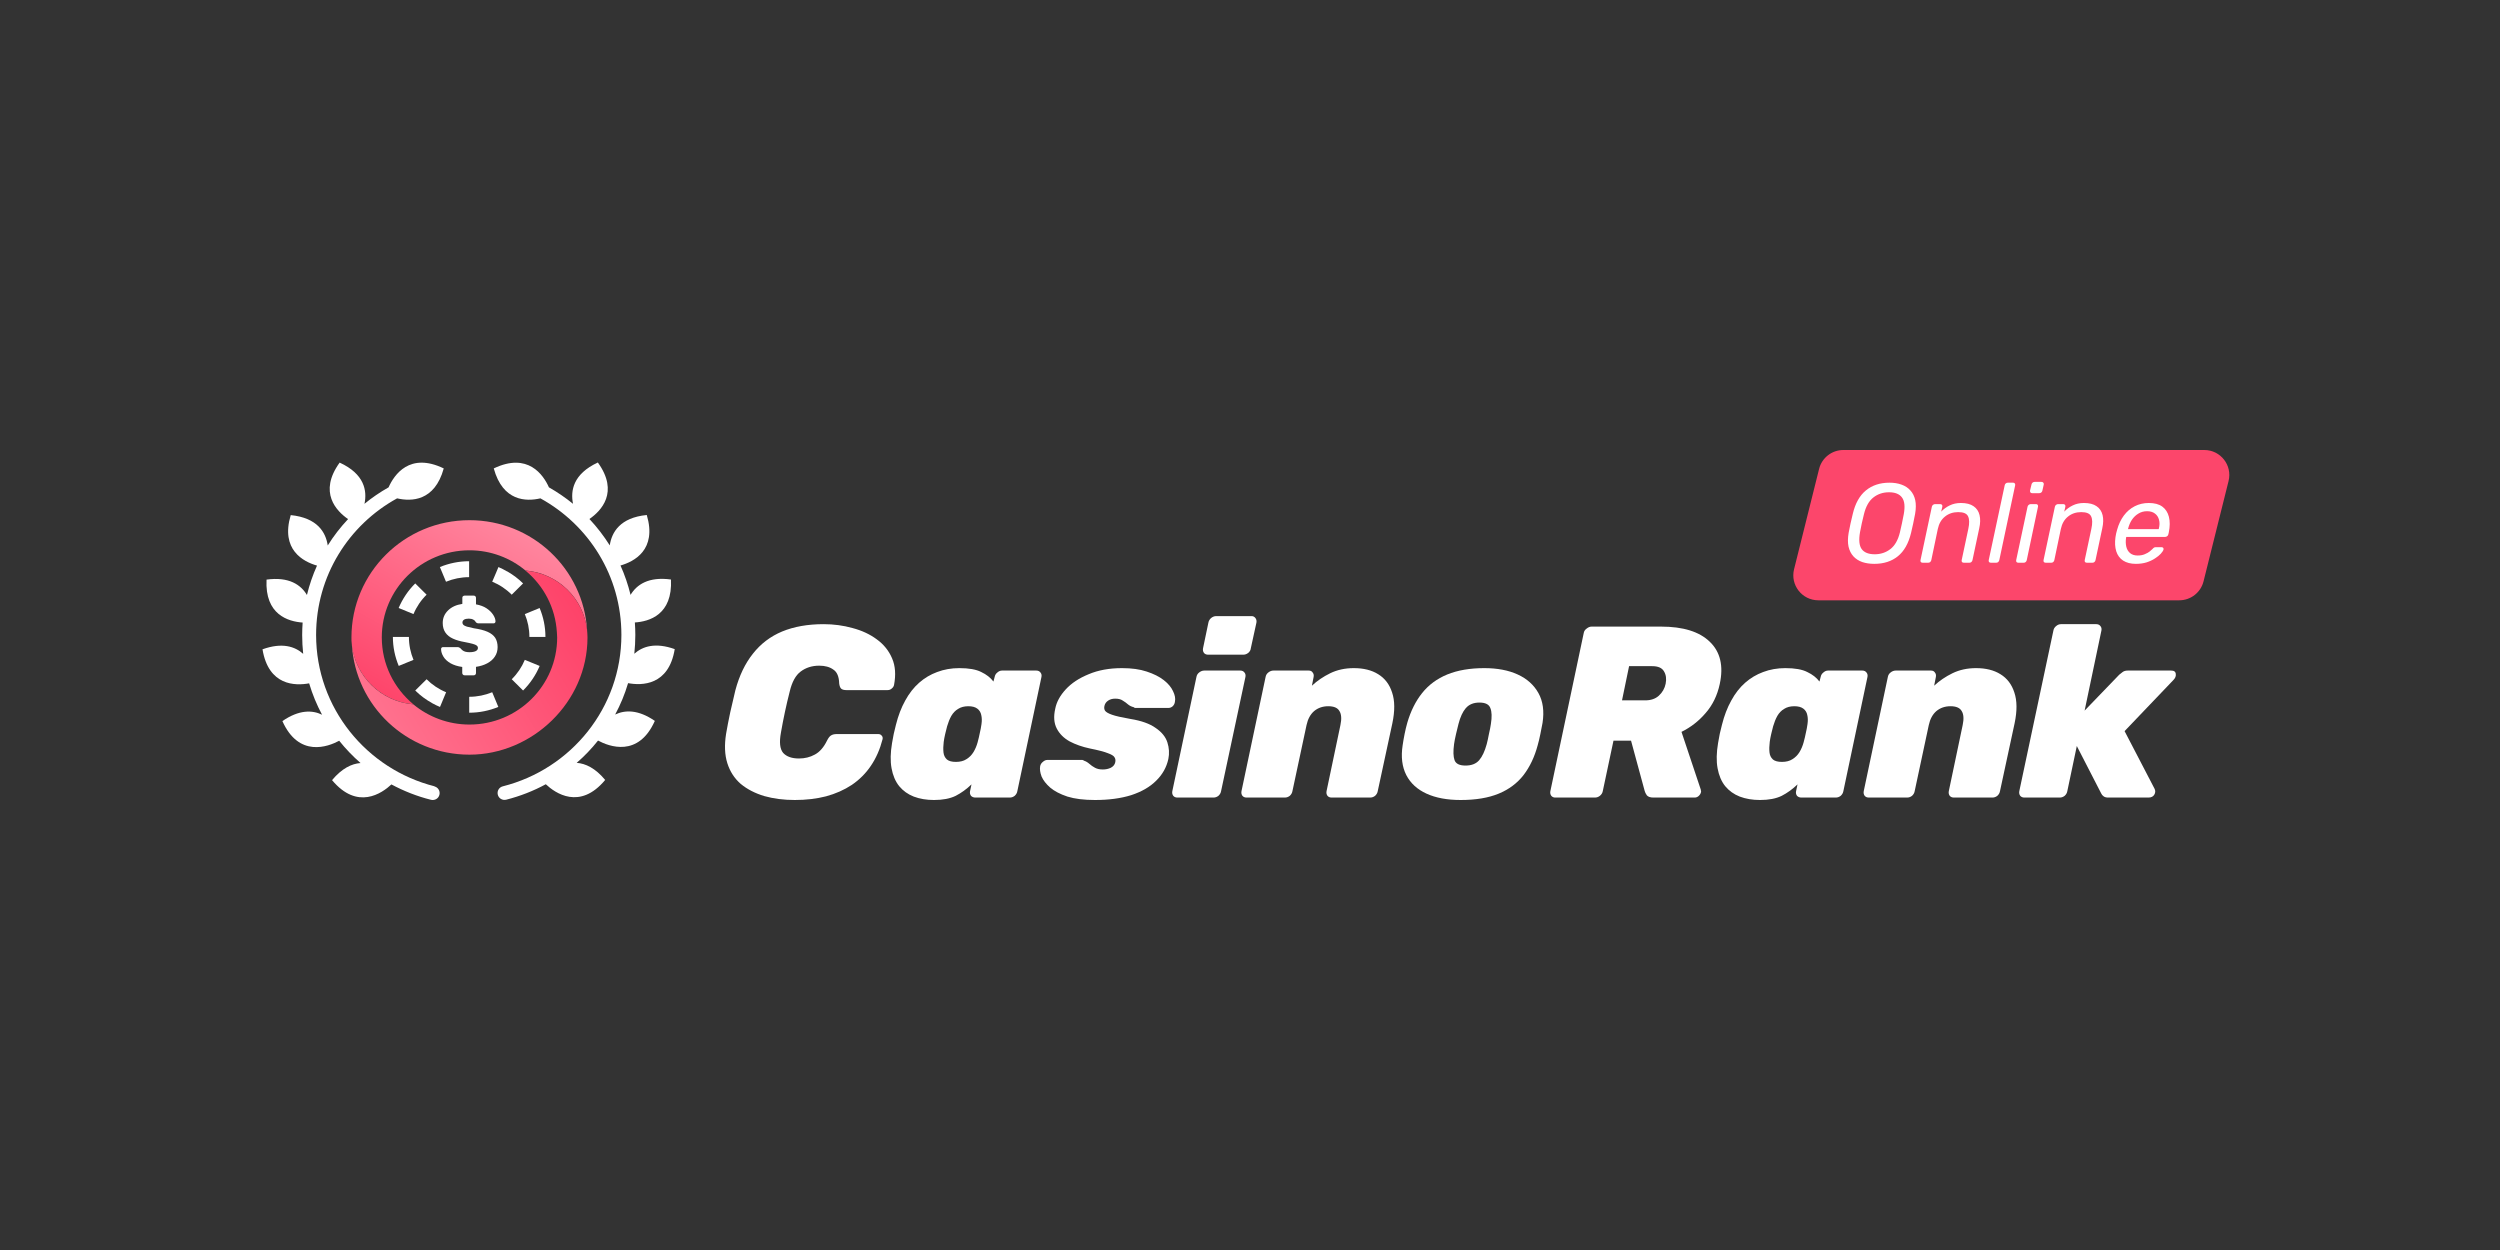 <?xml version="1.0" encoding="UTF-8"?> <svg xmlns="http://www.w3.org/2000/svg" width="200" height="100" viewBox="0 0 200 100" fill="none"><rect x="0" y="0" width="200" height="100" fill="#333333" stroke="none"/><g clip-path="url(#clip0_3777_3488)"><path d="M34.773 62.907C29.327 61.531 25.288 56.632 25.288 50.794C25.288 46.07 27.898 41.994 31.768 39.868C32.897 40.13 34.773 40.116 35.499 37.474C32.772 36.156 31.533 37.983 31.086 38.988C30.404 39.373 29.759 39.81 29.158 40.305C29.378 39.257 29.158 37.918 27.172 37.008C25.449 39.395 26.923 40.888 27.846 41.528C27.238 42.176 26.688 42.882 26.219 43.639C26.065 42.591 25.398 41.426 23.258 41.208C22.429 43.988 24.269 44.935 25.361 45.248C25.024 45.997 24.753 46.783 24.555 47.599C24.071 46.791 23.133 46.121 21.323 46.369C21.183 49.178 23.06 49.724 24.211 49.804C24.189 50.132 24.174 50.467 24.174 50.801C24.174 51.311 24.203 51.813 24.255 52.308C23.595 51.719 22.576 51.377 21 51.944C21.484 54.878 23.631 54.87 24.731 54.667C24.995 55.547 25.339 56.385 25.765 57.178C24.988 56.799 23.932 56.763 22.591 57.687C23.91 60.635 26.256 59.733 27.135 59.26C27.648 59.9 28.22 60.497 28.843 61.043C28.14 61.094 27.355 61.465 26.564 62.411C28.594 64.843 30.558 63.46 31.313 62.754C32.303 63.285 33.366 63.707 34.48 63.984C34.781 64.057 35.081 63.882 35.154 63.583C35.228 63.285 35.052 62.986 34.751 62.914L34.773 62.907Z" fill="white"></path><path d="M54 51.937C52.424 51.369 51.405 51.711 50.745 52.3C50.797 51.806 50.826 51.303 50.826 50.794C50.826 50.459 50.811 50.124 50.789 49.797C51.94 49.724 53.817 49.178 53.677 46.361C51.867 46.113 50.929 46.783 50.445 47.591C50.247 46.776 49.976 45.99 49.639 45.24C50.731 44.927 52.571 43.988 51.742 41.2C49.602 41.411 48.935 42.583 48.781 43.631C48.304 42.874 47.762 42.168 47.154 41.52C48.077 40.88 49.55 39.388 47.828 37C45.849 37.917 45.629 39.257 45.842 40.305C45.24 39.817 44.595 39.373 43.914 38.987C43.467 37.99 42.235 36.163 39.501 37.473C40.227 40.123 42.103 40.13 43.232 39.868C47.095 41.993 49.712 46.07 49.712 50.794C49.712 56.632 45.68 61.53 40.227 62.906C39.926 62.979 39.75 63.277 39.824 63.576C39.897 63.874 40.197 64.049 40.498 63.976C41.612 63.692 42.675 63.277 43.664 62.739C44.419 63.452 46.391 64.828 48.414 62.396C47.623 61.443 46.838 61.079 46.135 61.028C46.758 60.489 47.33 59.892 47.843 59.245C48.722 59.718 51.068 60.62 52.387 57.672C51.046 56.748 49.99 56.792 49.213 57.163C49.639 56.369 49.99 55.525 50.247 54.652C51.346 54.855 53.501 54.855 53.978 51.929L54 51.937Z" fill="white"></path><path d="M37.045 47.685C37.009 47.722 36.987 47.765 36.987 47.816V48.311C36.503 48.384 36.122 48.559 35.843 48.835C35.565 49.105 35.418 49.44 35.418 49.84C35.418 50.146 35.491 50.4 35.631 50.604C35.77 50.808 35.975 50.975 36.239 51.092C36.503 51.216 36.825 51.303 37.192 51.368C37.456 51.419 37.661 51.463 37.815 51.507C37.969 51.55 38.079 51.594 38.138 51.645C38.203 51.696 38.233 51.762 38.233 51.842C38.233 51.944 38.174 52.031 38.057 52.089C37.94 52.147 37.771 52.176 37.551 52.176C37.434 52.176 37.324 52.162 37.236 52.14C37.148 52.111 37.067 52.082 37.009 52.031C36.95 51.987 36.899 51.936 36.862 51.885C36.818 51.849 36.782 51.82 36.737 51.798C36.701 51.776 36.65 51.769 36.576 51.769H35.44C35.396 51.769 35.359 51.783 35.33 51.812C35.301 51.842 35.286 51.878 35.286 51.922C35.286 52.14 35.359 52.351 35.484 52.548C35.609 52.752 35.799 52.919 36.048 53.065C36.298 53.203 36.605 53.305 36.979 53.356V53.843C36.979 53.894 37.001 53.938 37.038 53.974C37.075 54.011 37.119 54.025 37.17 54.025H37.896C37.947 54.025 37.991 54.011 38.028 53.974C38.064 53.938 38.079 53.894 38.079 53.843V53.348C38.423 53.297 38.724 53.203 38.98 53.065C39.237 52.926 39.442 52.752 39.589 52.526C39.736 52.307 39.809 52.053 39.809 51.769C39.809 51.485 39.743 51.223 39.618 51.026C39.486 50.83 39.288 50.67 39.01 50.546C38.731 50.422 38.365 50.328 37.91 50.262C37.668 50.211 37.485 50.167 37.353 50.131C37.221 50.087 37.126 50.044 37.075 49.993C37.023 49.942 36.994 49.876 36.994 49.811C36.994 49.709 37.038 49.629 37.126 49.571C37.214 49.52 37.339 49.49 37.5 49.49C37.646 49.49 37.771 49.52 37.866 49.571C37.962 49.621 38.02 49.68 38.042 49.745C38.079 49.789 38.115 49.818 38.152 49.84C38.196 49.862 38.24 49.869 38.299 49.869H39.494C39.53 49.869 39.567 49.855 39.596 49.825C39.626 49.796 39.64 49.76 39.64 49.716C39.64 49.549 39.574 49.367 39.45 49.178C39.325 48.988 39.156 48.821 38.929 48.668C38.702 48.515 38.423 48.413 38.079 48.348V47.831C38.079 47.78 38.064 47.736 38.028 47.7C37.991 47.663 37.947 47.649 37.896 47.649H37.17C37.119 47.649 37.082 47.663 37.038 47.7L37.045 47.685Z" fill="white"></path><path d="M37.558 41.615C32.347 41.615 28.117 45.815 28.117 50.99C28.117 53.8 30.294 56.107 33.065 56.34C31.526 55.059 30.543 53.145 30.543 50.99C30.543 47.139 33.688 44.024 37.558 44.024C39.266 44.024 40.828 44.636 42.037 45.64C44.632 45.851 46.706 47.875 46.97 50.437C46.684 45.516 42.587 41.615 37.558 41.615Z" fill="url(#paint0_linear_3777_3488)"></path><path d="M28.147 51.529C28.14 51.354 28.117 51.172 28.117 50.998C28.117 51.179 28.125 51.354 28.147 51.529Z" fill="url(#paint1_linear_3777_3488)"></path><path d="M46.97 50.444C46.706 47.882 44.632 45.859 42.037 45.648C43.481 46.841 44.434 48.603 44.551 50.59C44.559 50.728 44.573 50.859 44.573 50.998C44.573 54.848 41.429 57.964 37.558 57.964C35.85 57.964 34.282 57.352 33.065 56.347C30.47 56.129 28.403 54.098 28.146 51.536C28.425 56.464 32.53 60.373 37.558 60.373C42.587 60.373 46.999 56.173 46.999 50.998C46.999 50.816 46.985 50.633 46.97 50.452V50.444Z" fill="url(#paint2_linear_3777_3488)"></path><path fill-rule="evenodd" clip-rule="evenodd" d="M35.689 46.536C36.261 46.303 36.877 46.172 37.529 46.172V44.898C36.701 44.898 35.917 45.065 35.191 45.364L35.682 46.543L35.689 46.536ZM39.604 45.997V46.011L39.377 46.535C39.963 46.775 40.498 47.132 40.938 47.576L41.847 46.673C41.473 46.302 41.055 45.989 40.601 45.727C40.593 45.727 40.586 45.72 40.579 45.712C40.575 45.713 40.572 45.714 40.568 45.715C40.344 45.586 40.113 45.464 39.875 45.364L39.616 45.984C39.612 45.986 39.608 45.987 39.604 45.989V45.997ZM31.892 48.639C32.208 47.897 32.655 47.234 33.219 46.674L34.128 47.576C33.681 48.013 33.322 48.544 33.08 49.127L31.892 48.639ZM33.219 55.241C33.622 55.641 34.077 55.976 34.575 56.253C34.575 56.253 34.575 56.253 34.575 56.253C34.577 56.254 34.591 56.261 34.597 56.267C34.793 56.375 34.989 56.469 35.2 56.556L35.198 56.558H35.206L35.2 56.556L35.418 56.034V56.015C35.421 56.014 35.423 56.014 35.425 56.013L35.689 55.379C35.103 55.139 34.568 54.782 34.128 54.339L33.219 55.241ZM31.899 53.273L31.892 53.276H31.9L31.899 53.273ZM33.08 52.788L31.899 53.273C31.599 52.553 31.431 51.775 31.431 50.954H32.713C32.713 51.609 32.845 52.22 33.08 52.788ZM39.868 56.558L39.866 56.555L39.875 56.551L39.868 56.558ZM39.866 56.555L39.377 55.379C38.805 55.612 38.189 55.743 37.537 55.743V57.017C38.362 57.017 39.143 56.851 39.866 56.555ZM43.173 53.276C42.858 54.018 42.411 54.68 41.847 55.241L40.938 54.338C41.385 53.902 41.744 53.37 41.986 52.788L43.173 53.276ZM43.173 48.639L43.17 48.641L43.166 48.632L43.173 48.639ZM43.17 48.641C43.468 49.359 43.635 50.135 43.635 50.954H42.352C42.352 50.306 42.221 49.695 41.986 49.127L43.17 48.641Z" fill="white"></path><path d="M63.586 64C62.702 64 61.89 63.896 61.149 63.688C60.408 63.466 59.777 63.141 59.257 62.711C58.75 62.268 58.393 61.714 58.185 61.05C57.977 60.386 57.944 59.604 58.087 58.705C58.178 58.171 58.289 57.598 58.419 56.986C58.562 56.374 58.698 55.788 58.828 55.227C59.14 54.055 59.608 53.078 60.232 52.297C60.856 51.502 61.636 50.91 62.572 50.519C63.521 50.128 64.626 49.933 65.887 49.933C66.693 49.933 67.467 50.037 68.208 50.245C68.949 50.441 69.592 50.74 70.138 51.144C70.697 51.548 71.107 52.056 71.367 52.668C71.627 53.267 71.679 53.977 71.523 54.798C71.497 54.915 71.432 55.013 71.328 55.091C71.237 55.169 71.133 55.208 71.016 55.208H67.701C67.519 55.208 67.382 55.169 67.291 55.091C67.213 55.013 67.161 54.876 67.135 54.68C67.122 54.133 66.966 53.762 66.667 53.567C66.381 53.358 66.004 53.254 65.536 53.254C64.964 53.254 64.47 53.41 64.054 53.723C63.651 54.023 63.359 54.557 63.177 55.325C62.904 56.393 62.67 57.487 62.475 58.608C62.332 59.376 62.39 59.917 62.65 60.229C62.923 60.529 63.346 60.679 63.918 60.679C64.386 60.679 64.808 60.575 65.185 60.366C65.575 60.158 65.9 59.786 66.16 59.252C66.264 59.044 66.368 58.907 66.472 58.842C66.589 58.764 66.745 58.725 66.94 58.725H70.255C70.372 58.725 70.463 58.764 70.528 58.842C70.606 58.92 70.632 59.018 70.606 59.135C70.398 59.943 70.086 60.653 69.67 61.265C69.267 61.864 68.76 62.372 68.149 62.789C67.538 63.193 66.849 63.499 66.082 63.707C65.315 63.903 64.483 64 63.586 64Z" fill="white"></path><path d="M74.717 64C74.119 64 73.58 63.909 73.099 63.727C72.631 63.544 72.241 63.264 71.929 62.887C71.63 62.509 71.428 62.033 71.324 61.46C71.22 60.887 71.233 60.217 71.363 59.448C71.415 59.161 71.461 58.914 71.5 58.706C71.552 58.497 71.61 58.256 71.675 57.983C71.857 57.253 72.104 56.608 72.416 56.048C72.728 55.475 73.099 55 73.528 54.622C73.957 54.244 74.438 53.958 74.971 53.762C75.517 53.554 76.108 53.45 76.745 53.45C77.512 53.45 78.097 53.554 78.5 53.762C78.916 53.958 79.241 54.212 79.475 54.524L79.573 54.153C79.599 54.01 79.67 53.893 79.787 53.801C79.904 53.697 80.028 53.645 80.158 53.645H82.907C83.05 53.645 83.161 53.697 83.239 53.801C83.317 53.893 83.343 54.01 83.317 54.153L81.386 63.297C81.36 63.44 81.289 63.564 81.172 63.668C81.055 63.759 80.925 63.805 80.782 63.805H78.032C77.889 63.805 77.772 63.759 77.681 63.668C77.603 63.564 77.577 63.44 77.603 63.297L77.72 62.75C77.33 63.128 76.908 63.434 76.453 63.668C75.998 63.89 75.419 64 74.717 64ZM76.472 60.952C76.81 60.952 77.09 60.881 77.311 60.737C77.545 60.594 77.733 60.405 77.876 60.171C78.019 59.936 78.13 59.676 78.208 59.389C78.286 59.103 78.344 58.855 78.383 58.647C78.435 58.438 78.481 58.197 78.52 57.924C78.559 57.65 78.552 57.41 78.5 57.201C78.461 56.993 78.357 56.823 78.188 56.693C78.019 56.563 77.779 56.498 77.467 56.498C77.142 56.498 76.869 56.569 76.648 56.713C76.427 56.843 76.245 57.032 76.102 57.279C75.972 57.514 75.861 57.787 75.77 58.1C75.718 58.295 75.666 58.504 75.614 58.725C75.562 58.947 75.523 59.155 75.497 59.35C75.458 59.663 75.452 59.943 75.478 60.19C75.504 60.425 75.595 60.614 75.751 60.757C75.907 60.887 76.147 60.952 76.472 60.952Z" fill="white"></path><path d="M87.599 64C86.715 64 85.98 63.909 85.395 63.727C84.81 63.532 84.349 63.291 84.011 63.004C83.686 62.717 83.458 62.424 83.328 62.125C83.211 61.812 83.172 61.539 83.211 61.304C83.237 61.161 83.309 61.044 83.426 60.952C83.543 60.848 83.66 60.796 83.777 60.796H86.585C86.611 60.796 86.63 60.803 86.643 60.816C86.669 60.816 86.695 60.829 86.721 60.855C86.877 60.907 87.02 60.992 87.15 61.109C87.28 61.226 87.43 61.33 87.599 61.421C87.768 61.513 87.976 61.558 88.223 61.558C88.457 61.558 88.671 61.513 88.866 61.421C89.061 61.317 89.178 61.174 89.217 60.992C89.256 60.835 89.237 60.698 89.159 60.581C89.094 60.464 88.912 60.353 88.613 60.249C88.314 60.132 87.839 60.008 87.189 59.878C86.578 59.748 86.039 59.559 85.571 59.311C85.103 59.051 84.758 58.706 84.537 58.276C84.316 57.846 84.277 57.318 84.42 56.693C84.524 56.159 84.804 55.645 85.259 55.15C85.714 54.655 86.325 54.251 87.092 53.938C87.859 53.612 88.749 53.45 89.763 53.45C90.53 53.45 91.187 53.541 91.733 53.723C92.292 53.906 92.747 54.133 93.098 54.407C93.449 54.681 93.696 54.974 93.839 55.286C93.995 55.599 94.047 55.879 93.995 56.127C93.982 56.27 93.923 56.394 93.819 56.498C93.715 56.589 93.605 56.634 93.488 56.634H90.914C90.875 56.634 90.836 56.634 90.797 56.634C90.758 56.621 90.725 56.602 90.699 56.576C90.53 56.537 90.381 56.465 90.251 56.361C90.121 56.244 89.978 56.139 89.822 56.048C89.679 55.944 89.477 55.892 89.217 55.892C88.996 55.892 88.808 55.944 88.652 56.048C88.496 56.153 88.398 56.289 88.359 56.459C88.32 56.602 88.333 56.732 88.398 56.849C88.476 56.967 88.665 57.077 88.964 57.181C89.263 57.286 89.75 57.396 90.426 57.514C91.31 57.657 91.986 57.898 92.454 58.237C92.935 58.562 93.247 58.947 93.39 59.389C93.533 59.832 93.559 60.275 93.468 60.718C93.325 61.382 93 61.962 92.493 62.457C91.999 62.952 91.336 63.336 90.504 63.61C89.672 63.87 88.704 64 87.599 64Z" fill="white"></path><path d="M94.195 63.805C94.052 63.805 93.941 63.759 93.863 63.668C93.785 63.564 93.759 63.44 93.785 63.297L95.716 54.153C95.742 54.009 95.813 53.892 95.93 53.801C96.06 53.697 96.197 53.645 96.34 53.645H99.226C99.369 53.645 99.479 53.697 99.557 53.801C99.635 53.892 99.661 54.009 99.635 54.153L97.685 63.297C97.659 63.44 97.588 63.564 97.471 63.668C97.354 63.759 97.224 63.805 97.081 63.805H94.195ZM96.652 52.375C96.509 52.375 96.398 52.329 96.32 52.238C96.242 52.134 96.216 52.01 96.242 51.867L96.671 49.815C96.697 49.672 96.769 49.548 96.886 49.444C97.016 49.34 97.152 49.288 97.295 49.288H100.123C100.253 49.288 100.357 49.34 100.435 49.444C100.513 49.548 100.539 49.672 100.513 49.815L100.064 51.867C100.051 52.01 99.98 52.134 99.85 52.238C99.733 52.329 99.603 52.375 99.46 52.375H96.652Z" fill="white"></path><path d="M99.727 63.805C99.584 63.805 99.474 63.759 99.396 63.668C99.318 63.564 99.292 63.44 99.318 63.297L101.248 54.153C101.274 54.01 101.346 53.893 101.463 53.801C101.593 53.697 101.729 53.645 101.872 53.645H104.7C104.843 53.645 104.947 53.697 105.012 53.801C105.09 53.893 105.116 54.01 105.09 54.153L104.953 54.856C105.369 54.466 105.857 54.133 106.416 53.86C106.975 53.587 107.605 53.45 108.307 53.45C109.087 53.45 109.737 53.612 110.257 53.938C110.79 54.264 111.161 54.752 111.369 55.404C111.59 56.055 111.596 56.875 111.388 57.865L110.218 63.297C110.192 63.44 110.121 63.564 110.004 63.668C109.887 63.759 109.757 63.805 109.614 63.805H106.533C106.39 63.805 106.279 63.759 106.201 63.668C106.123 63.564 106.097 63.44 106.123 63.297L107.235 58.002C107.339 57.507 107.313 57.136 107.157 56.888C107.014 56.628 106.715 56.498 106.26 56.498C105.818 56.498 105.441 56.628 105.129 56.888C104.83 57.149 104.628 57.52 104.524 58.002L103.393 63.297C103.367 63.44 103.296 63.564 103.179 63.668C103.062 63.759 102.932 63.805 102.789 63.805H99.727Z" fill="white"></path><path d="M116.852 64C115.773 64 114.863 63.831 114.122 63.492C113.381 63.154 112.842 62.659 112.504 62.008C112.166 61.343 112.068 60.549 112.211 59.624C112.25 59.35 112.302 59.051 112.367 58.725C112.432 58.399 112.504 58.1 112.582 57.826C112.855 56.888 113.251 56.094 113.771 55.443C114.291 54.791 114.961 54.296 115.78 53.958C116.612 53.619 117.6 53.45 118.744 53.45C119.784 53.45 120.674 53.619 121.415 53.958C122.156 54.296 122.709 54.791 123.073 55.443C123.437 56.094 123.547 56.888 123.404 57.826C123.352 58.1 123.294 58.399 123.229 58.725C123.164 59.051 123.092 59.35 123.014 59.624C122.767 60.549 122.39 61.343 121.883 62.008C121.376 62.659 120.713 63.154 119.894 63.492C119.075 63.831 118.061 64 116.852 64ZM117.242 61.245C117.723 61.245 118.087 61.102 118.334 60.816C118.581 60.529 118.783 60.099 118.939 59.526C118.991 59.331 119.049 59.064 119.114 58.725C119.192 58.386 119.244 58.119 119.27 57.924C119.361 57.364 119.348 56.941 119.231 56.654C119.127 56.354 118.835 56.205 118.354 56.205C117.886 56.205 117.522 56.354 117.262 56.654C117.015 56.941 116.82 57.364 116.677 57.924C116.625 58.119 116.56 58.386 116.482 58.725C116.404 59.064 116.352 59.331 116.326 59.526C116.248 60.099 116.261 60.529 116.365 60.816C116.469 61.102 116.761 61.245 117.242 61.245Z" fill="white"></path><path d="M124.418 63.805C124.288 63.805 124.184 63.759 124.106 63.668C124.028 63.564 124.002 63.44 124.028 63.297L126.7 50.636C126.726 50.493 126.804 50.375 126.934 50.284C127.064 50.18 127.194 50.128 127.324 50.128H132.881C134.649 50.128 135.949 50.532 136.781 51.339C137.626 52.147 137.893 53.274 137.581 54.719C137.386 55.631 137.009 56.406 136.45 57.044C135.904 57.683 135.26 58.184 134.519 58.549L136.06 63.16C136.073 63.199 136.079 63.238 136.079 63.277C136.092 63.303 136.092 63.336 136.079 63.375C136.053 63.492 135.988 63.596 135.884 63.688C135.793 63.766 135.689 63.805 135.572 63.805H132.277C132.03 63.805 131.854 63.746 131.75 63.629C131.659 63.499 131.601 63.381 131.575 63.277L130.483 59.252H129.079L128.221 63.297C128.195 63.44 128.117 63.564 127.987 63.668C127.87 63.759 127.74 63.805 127.597 63.805H124.418ZM129.761 56.029H131.614C132.069 56.029 132.433 55.905 132.706 55.657C132.992 55.397 133.174 55.078 133.252 54.7C133.33 54.309 133.284 53.977 133.115 53.703C132.959 53.43 132.647 53.293 132.179 53.293H130.327L129.761 56.029Z" fill="white"></path><path d="M140.799 64C140.201 64 139.661 63.909 139.18 63.727C138.712 63.544 138.322 63.264 138.01 62.887C137.711 62.509 137.51 62.033 137.406 61.46C137.302 60.887 137.315 60.217 137.445 59.448C137.497 59.161 137.542 58.914 137.581 58.706C137.633 58.497 137.692 58.256 137.757 57.983C137.939 57.253 138.186 56.608 138.498 56.048C138.81 55.475 139.18 55 139.609 54.622C140.038 54.244 140.519 53.958 141.052 53.762C141.598 53.554 142.19 53.45 142.827 53.45C143.594 53.45 144.179 53.554 144.582 53.762C144.998 53.958 145.323 54.212 145.557 54.524L145.654 54.153C145.68 54.01 145.752 53.893 145.869 53.801C145.986 53.697 146.109 53.645 146.239 53.645H148.989C149.132 53.645 149.242 53.697 149.32 53.801C149.398 53.893 149.424 54.01 149.398 54.153L147.468 63.297C147.442 63.44 147.37 63.564 147.253 63.668C147.136 63.759 147.006 63.805 146.863 63.805H144.114C143.971 63.805 143.854 63.759 143.763 63.668C143.685 63.564 143.659 63.44 143.685 63.297L143.802 62.75C143.412 63.128 142.989 63.434 142.534 63.668C142.079 63.89 141.501 64 140.799 64ZM142.554 60.952C142.892 60.952 143.171 60.881 143.392 60.737C143.626 60.594 143.815 60.405 143.958 60.171C144.101 59.936 144.211 59.676 144.289 59.389C144.367 59.103 144.426 58.855 144.465 58.647C144.517 58.438 144.562 58.197 144.601 57.924C144.64 57.65 144.634 57.41 144.582 57.201C144.543 56.993 144.439 56.823 144.27 56.693C144.101 56.563 143.86 56.498 143.548 56.498C143.223 56.498 142.95 56.569 142.729 56.713C142.508 56.843 142.326 57.032 142.183 57.279C142.053 57.514 141.943 57.787 141.852 58.1C141.8 58.295 141.748 58.504 141.696 58.725C141.644 58.947 141.605 59.155 141.579 59.35C141.54 59.663 141.533 59.943 141.559 60.19C141.585 60.425 141.676 60.614 141.832 60.757C141.988 60.887 142.229 60.952 142.554 60.952Z" fill="white"></path><path d="M149.507 63.805C149.364 63.805 149.254 63.759 149.176 63.668C149.098 63.564 149.072 63.44 149.098 63.297L151.028 54.153C151.054 54.01 151.126 53.893 151.243 53.801C151.373 53.697 151.509 53.645 151.652 53.645H154.48C154.623 53.645 154.727 53.697 154.792 53.801C154.87 53.893 154.896 54.01 154.87 54.153L154.733 54.856C155.149 54.466 155.637 54.133 156.196 53.86C156.755 53.587 157.385 53.45 158.087 53.45C158.867 53.45 159.517 53.612 160.037 53.938C160.57 54.264 160.941 54.752 161.149 55.404C161.37 56.055 161.376 56.875 161.168 57.865L159.998 63.297C159.972 63.44 159.901 63.564 159.784 63.668C159.667 63.759 159.537 63.805 159.394 63.805H156.313C156.17 63.805 156.059 63.759 155.981 63.668C155.903 63.564 155.877 63.44 155.903 63.297L157.015 58.002C157.119 57.507 157.093 57.136 156.937 56.888C156.794 56.628 156.495 56.498 156.04 56.498C155.598 56.498 155.221 56.628 154.909 56.888C154.61 57.149 154.408 57.52 154.304 58.002L153.173 63.297C153.147 63.44 153.076 63.564 152.959 63.668C152.842 63.759 152.712 63.805 152.569 63.805H149.507Z" fill="white"></path><path d="M161.952 63.805C161.809 63.805 161.699 63.759 161.621 63.668C161.543 63.564 161.517 63.44 161.543 63.297L164.273 50.441C164.299 50.297 164.37 50.18 164.487 50.089C164.604 49.985 164.734 49.933 164.877 49.933H167.705C167.848 49.933 167.958 49.985 168.036 50.089C168.114 50.18 168.14 50.297 168.114 50.441L166.769 56.849L169.538 53.977C169.616 53.912 169.707 53.84 169.811 53.762C169.915 53.684 170.051 53.645 170.22 53.645H173.691C173.925 53.645 174.049 53.736 174.062 53.918C174.088 54.088 174.023 54.251 173.867 54.407L169.967 58.49L172.365 63.101C172.443 63.258 172.437 63.414 172.346 63.57C172.255 63.727 172.099 63.805 171.878 63.805H168.641C168.498 63.805 168.381 63.772 168.29 63.707C168.199 63.642 168.134 63.564 168.095 63.473L166.145 59.682L165.384 63.297C165.358 63.44 165.287 63.564 165.17 63.668C165.053 63.759 164.923 63.805 164.78 63.805H161.952Z" fill="white"></path><path d="M145.527 37.516C145.749 36.625 146.549 36 147.467 36H176.344C177.645 36 178.6 37.222 178.285 38.484L176.283 46.508C176.061 47.398 175.261 48.024 174.342 48.024H145.465C144.164 48.024 143.21 46.801 143.525 45.539L145.527 37.516Z" fill="#FC466B"></path><path d="M149.943 45.108C149.589 45.108 149.268 45.06 148.98 44.964C148.692 44.861 148.455 44.708 148.269 44.504C148.083 44.299 147.954 44.041 147.882 43.728C147.816 43.416 147.819 43.049 147.891 42.628C147.939 42.364 147.99 42.111 148.044 41.871C148.098 41.624 148.158 41.369 148.224 41.104C148.422 40.269 148.77 39.646 149.268 39.237C149.772 38.823 150.402 38.615 151.158 38.615C151.518 38.615 151.839 38.666 152.121 38.769C152.409 38.871 152.646 39.027 152.832 39.237C153.024 39.448 153.153 39.706 153.219 40.013C153.285 40.32 153.282 40.683 153.21 41.104C153.162 41.369 153.111 41.624 153.057 41.871C153.003 42.111 152.946 42.364 152.886 42.628C152.682 43.476 152.328 44.101 151.824 44.504C151.326 44.907 150.699 45.108 149.943 45.108ZM149.979 44.342C150.453 44.342 150.87 44.203 151.23 43.927C151.59 43.65 151.845 43.202 151.995 42.583C152.061 42.312 152.115 42.072 152.157 41.862C152.205 41.645 152.253 41.405 152.301 41.14C152.415 40.521 152.367 40.073 152.157 39.797C151.953 39.52 151.608 39.382 151.122 39.382C150.642 39.382 150.225 39.52 149.871 39.797C149.517 40.073 149.265 40.521 149.115 41.14C149.049 41.405 148.992 41.645 148.944 41.862C148.896 42.072 148.848 42.312 148.8 42.583C148.692 43.202 148.737 43.65 148.935 43.927C149.139 44.203 149.487 44.342 149.979 44.342Z" fill="white"></path><path d="M153.811 45.018C153.751 45.018 153.703 45 153.667 44.964C153.637 44.922 153.628 44.871 153.64 44.811L154.549 40.536C154.561 40.476 154.591 40.428 154.639 40.392C154.687 40.35 154.741 40.329 154.801 40.329H155.224C155.284 40.329 155.329 40.35 155.359 40.392C155.389 40.428 155.398 40.476 155.386 40.536L155.296 40.933C155.482 40.729 155.707 40.563 155.971 40.437C156.235 40.305 156.535 40.239 156.871 40.239C157.303 40.239 157.642 40.326 157.888 40.5C158.134 40.669 158.293 40.906 158.365 41.213C158.437 41.513 158.428 41.865 158.338 42.268L157.798 44.811C157.786 44.871 157.756 44.922 157.708 44.964C157.666 45 157.615 45.018 157.555 45.018H157.105C157.045 45.018 156.997 45 156.961 44.964C156.931 44.922 156.922 44.871 156.934 44.811L157.465 42.313C157.561 41.868 157.555 41.534 157.447 41.312C157.345 41.083 157.081 40.969 156.655 40.969C156.241 40.969 155.887 41.089 155.593 41.33C155.305 41.564 155.116 41.892 155.026 42.313L154.504 44.811C154.492 44.871 154.462 44.922 154.414 44.964C154.372 45 154.321 45.018 154.261 45.018H153.811Z" fill="white"></path><path d="M159.269 45.018C159.209 45.018 159.161 45 159.125 44.964C159.095 44.922 159.086 44.87 159.098 44.81L160.376 38.823C160.388 38.763 160.415 38.714 160.457 38.678C160.505 38.636 160.559 38.615 160.619 38.615H161.051C161.111 38.615 161.156 38.636 161.186 38.678C161.216 38.714 161.225 38.763 161.213 38.823L159.944 44.81C159.932 44.87 159.902 44.922 159.854 44.964C159.812 45 159.761 45.018 159.701 45.018H159.269Z" fill="white"></path><path d="M161.466 45.018C161.406 45.018 161.358 45 161.322 44.964C161.292 44.922 161.283 44.871 161.295 44.81L162.204 40.536C162.216 40.476 162.246 40.428 162.294 40.392C162.342 40.35 162.396 40.329 162.456 40.329H162.888C162.948 40.329 162.99 40.35 163.014 40.392C163.044 40.428 163.053 40.476 163.041 40.536L162.141 44.81C162.129 44.871 162.099 44.922 162.051 44.964C162.009 45 161.958 45.018 161.898 45.018H161.466ZM162.573 39.454C162.513 39.454 162.468 39.436 162.438 39.4C162.408 39.358 162.396 39.307 162.402 39.247L162.519 38.76C162.531 38.7 162.558 38.651 162.6 38.615C162.648 38.573 162.702 38.552 162.762 38.552H163.32C163.386 38.552 163.434 38.573 163.464 38.615C163.5 38.651 163.512 38.7 163.5 38.76L163.392 39.247C163.38 39.307 163.35 39.358 163.302 39.4C163.254 39.436 163.2 39.454 163.14 39.454H162.573Z" fill="white"></path><path d="M163.654 45.018C163.594 45.018 163.546 45 163.51 44.964C163.48 44.922 163.471 44.871 163.483 44.811L164.392 40.536C164.404 40.476 164.434 40.428 164.482 40.392C164.53 40.35 164.584 40.329 164.644 40.329H165.067C165.127 40.329 165.172 40.35 165.202 40.392C165.232 40.428 165.241 40.476 165.229 40.536L165.139 40.933C165.325 40.729 165.55 40.563 165.814 40.437C166.078 40.305 166.378 40.239 166.714 40.239C167.146 40.239 167.485 40.326 167.731 40.5C167.977 40.669 168.136 40.906 168.208 41.213C168.28 41.513 168.271 41.865 168.181 42.268L167.641 44.811C167.629 44.871 167.599 44.922 167.551 44.964C167.509 45 167.458 45.018 167.398 45.018H166.948C166.888 45.018 166.84 45 166.804 44.964C166.774 44.922 166.765 44.871 166.777 44.811L167.308 42.313C167.404 41.868 167.398 41.534 167.29 41.312C167.188 41.083 166.924 40.969 166.498 40.969C166.084 40.969 165.73 41.089 165.436 41.33C165.148 41.564 164.959 41.892 164.869 42.313L164.347 44.811C164.335 44.871 164.305 44.922 164.257 44.964C164.215 45 164.164 45.018 164.104 45.018H163.654Z" fill="white"></path><path d="M170.867 45.108C170.459 45.108 170.12 45.021 169.85 44.847C169.586 44.672 169.403 44.426 169.301 44.107C169.199 43.783 169.178 43.404 169.238 42.971C169.25 42.893 169.268 42.794 169.292 42.673C169.322 42.547 169.349 42.445 169.373 42.367C169.493 41.94 169.67 41.567 169.904 41.249C170.144 40.924 170.435 40.675 170.777 40.5C171.119 40.326 171.494 40.239 171.902 40.239C172.358 40.239 172.718 40.335 172.982 40.527C173.246 40.72 173.423 40.993 173.513 41.348C173.603 41.703 173.6 42.117 173.504 42.592L173.468 42.746C173.456 42.812 173.423 42.863 173.369 42.899C173.321 42.935 173.267 42.953 173.207 42.953H170.102C170.102 42.959 170.099 42.971 170.093 42.989C170.093 43.007 170.09 43.022 170.084 43.034C170.048 43.281 170.054 43.512 170.102 43.729C170.15 43.939 170.249 44.11 170.399 44.243C170.555 44.375 170.759 44.441 171.011 44.441C171.227 44.441 171.413 44.408 171.569 44.342C171.731 44.276 171.863 44.203 171.965 44.125C172.067 44.041 172.139 43.978 172.181 43.936C172.253 43.858 172.304 43.813 172.334 43.801C172.37 43.783 172.424 43.774 172.496 43.774H172.928C172.982 43.774 173.024 43.792 173.054 43.828C173.084 43.858 173.093 43.903 173.081 43.963C173.057 44.053 172.985 44.164 172.865 44.297C172.751 44.423 172.595 44.549 172.397 44.675C172.205 44.802 171.98 44.907 171.722 44.991C171.464 45.069 171.179 45.108 170.867 45.108ZM170.237 42.331H172.694L172.703 42.304C172.775 42.033 172.781 41.793 172.721 41.582C172.667 41.372 172.559 41.207 172.397 41.086C172.235 40.96 172.025 40.897 171.767 40.897C171.509 40.897 171.278 40.96 171.074 41.086C170.87 41.207 170.696 41.372 170.552 41.582C170.414 41.793 170.312 42.033 170.246 42.304L170.237 42.331Z" fill="white"></path></g><defs><linearGradient id="paint0_linear_3777_3488" x1="45.677" y1="37.699" x2="28.185" y2="69.362" gradientUnits="userSpaceOnUse"><stop stop-color="#FF9DB1"></stop><stop offset="1" stop-color="#FE1242"></stop></linearGradient><linearGradient id="paint1_linear_3777_3488" x1="28.085" y1="51.264" x2="28.186" y2="51.261" gradientUnits="userSpaceOnUse"><stop stop-color="#FF9DB1"></stop><stop offset="1" stop-color="#FE1242"></stop></linearGradient><linearGradient id="paint2_linear_3777_3488" x1="7.837" y1="53.025" x2="54.414" y2="24.936" gradientUnits="userSpaceOnUse"><stop stop-color="#FF9DB1"></stop><stop offset="1" stop-color="#FE1242"></stop></linearGradient><clipPath id="clip0_3777_3488"><rect width="159" height="28" fill="white" transform="translate(21 36)"></rect></clipPath></defs></svg> 
